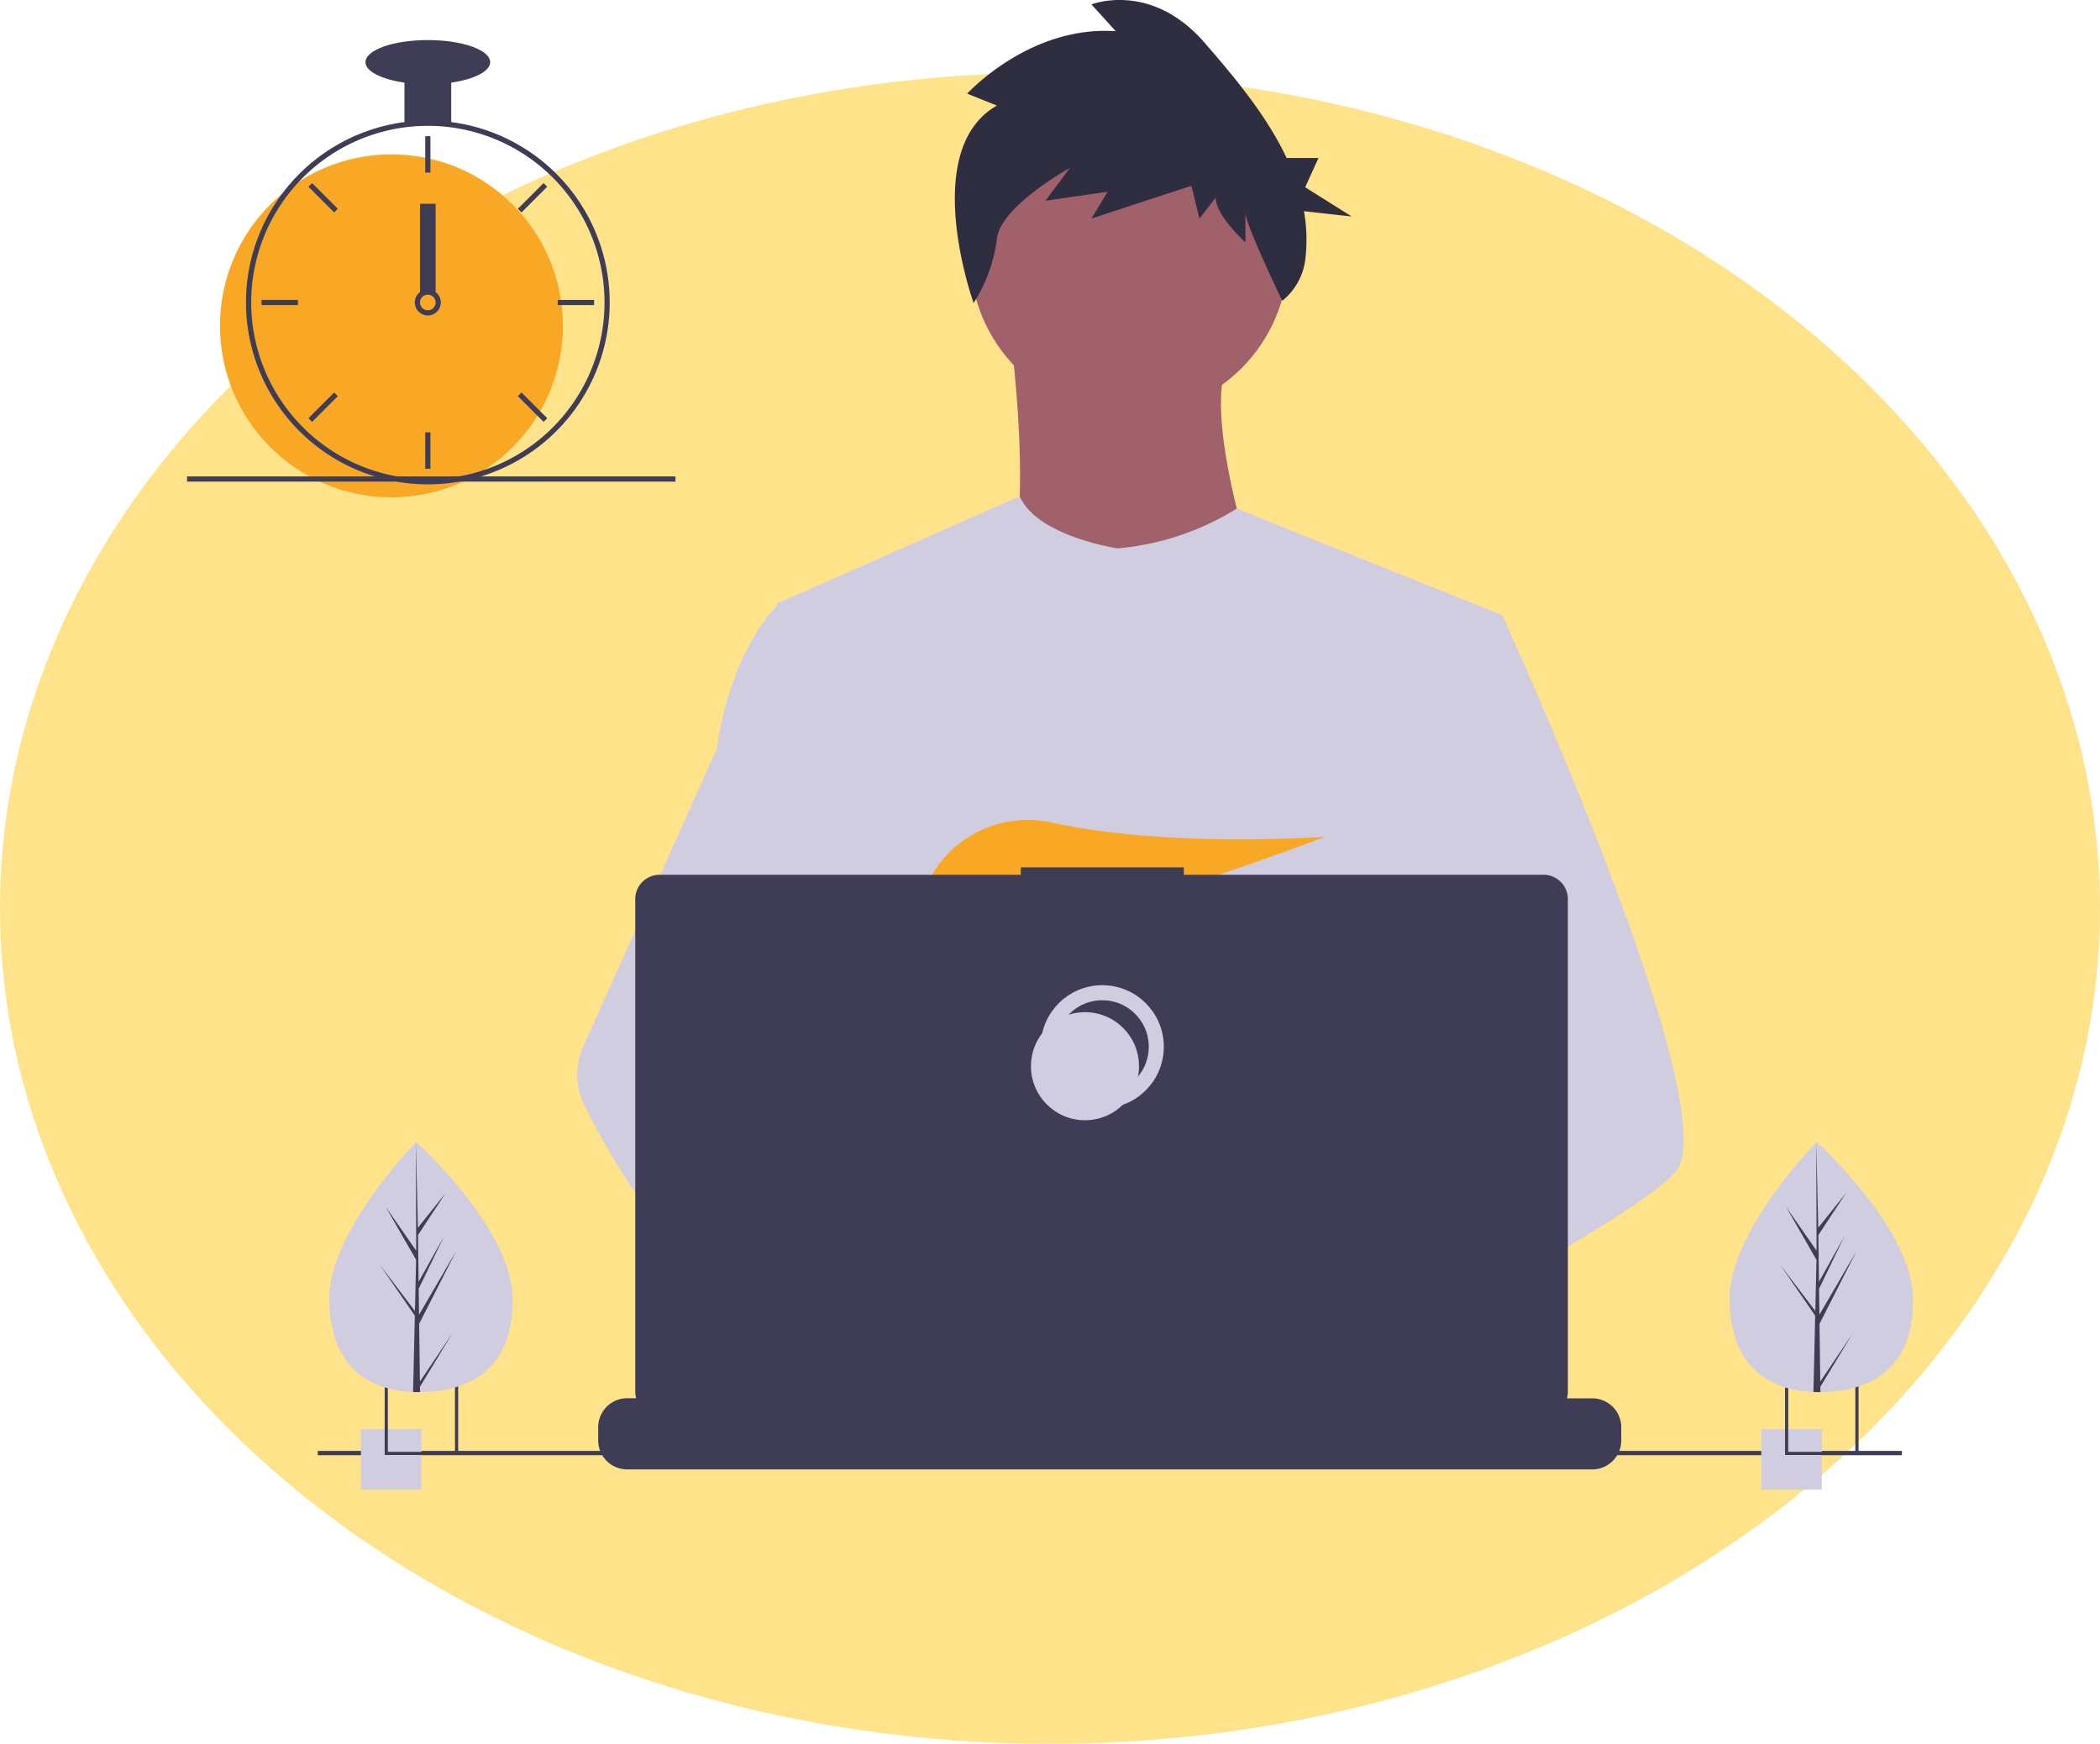 <svg xmlns="http://www.w3.org/2000/svg" width="279" height="231.661" viewBox="0 0 279 231.661">
  <g id="work-remote" transform="translate(-612.578 -95.339)">
    <g id="Gruppe_64" data-name="Gruppe 64" transform="translate(270.578 -1273)">
      <ellipse id="Ellipse_13" data-name="Ellipse 13" cx="139.5" cy="111" rx="139.5" ry="111" transform="translate(342 1378)" fill="#ffe38a"/>
    </g>
    <g id="undraw_dev_productivity_umsq" transform="translate(637.431 95.339)">
      <circle id="Ellipse_100" data-name="Ellipse 100" cx="21.113" cy="21.113" r="21.113" transform="translate(104.045 12.882)" fill="#a0616a"/>
      <path id="Pfad_482" data-name="Pfad 482" d="M574.909,260.562s3.978,29.987-2.142,33.353,36.412,3.672,36.412,3.672-9.486-26.009-5.2-33.965Z" transform="translate(-465.509 -216.01)" fill="#a0616a"/>
      <path id="Pfad_483" data-name="Pfad 483" d="M569.933,350.836,566.4,366.943l-7.479,34.077-.224,1.866-2.581,21.605-1.717,14.353-1.151,9.641c-7,3.6-12.073,6.081-12.073,6.081s-.436-2.188-1.14-4.987c-4.912,1.473-14,3.916-21.706,4.4,2.805,3.127,4.094,6.064,2.346,8.232-5.277,6.535-27.063-7.155-34.683-12.26a20.622,20.622,0,0,0-.2,3.692l-5.831-4.485.577-10.319.973-17.459,1.223-21.9a22.985,22.985,0,0,1-.968-2.88c-1.786-6.351-3.954-19.033-5.616-29.667-1.338-8.559-2.343-15.791-2.555-17.33-.029-.2-.043-.3-.043-.3l32.28-14.264c2.294,5.32,13.006,6.919,13.006,6.919a35.927,35.927,0,0,0,15.831-5.291Z" transform="translate(-395.205 -269.108)" fill="#d0cde1"/>
      <path id="Pfad_484" data-name="Pfad 484" d="M621.527,705.618s-1.367.468-3.589,1.131c-4.912,1.473-14,3.916-21.706,4.4-6.632.425-12.237-.6-13.262-4.924a4.573,4.573,0,0,1,1.542-4.648c4.054-3.758,14.643-5.1,23.041-5.567,2.372-.129,4.565-.19,6.391-.213,3.1-.04,5.134.023,5.134.023l.049.19Z" transform="translate(-473.113 -526.278)" fill="#a0616a"/>
      <path id="Pfad_485" data-name="Pfad 485" d="M561.555,119.413l-3.948-1.58s8.254-9.087,19.738-8.3l-3.23-3.556s7.9-3.161,15.073,5.136c3.773,4.362,8.139,9.488,10.86,15.264h4.228l-1.764,3.885,6.176,3.885-6.339-.7a21.711,21.711,0,0,1,.172,6.444,8.338,8.338,0,0,1-3.053,5.454h0s-4.9-10.134-4.9-11.714v3.951s-3.948-3.556-3.948-5.926l-2.153,2.766-1.077-4.346-13.278,4.346,2.153-3.556-8.254,1.185,3.23-4.346s-9.331,5.136-9.69,9.482a20.867,20.867,0,0,1-3.09,8.464S551.148,125.34,561.555,119.413Z" transform="translate(-453.961 -105.389)" fill="#2f2e41"/>
      <path id="Pfad_486" data-name="Pfad 486" d="M744.834,464.094c-2.15,2.331-7.479,5.843-13.939,9.644-2.4,1.413-4.961,2.868-7.571,4.315-6.227,3.454-12.748,6.876-18.128,9.641-7,3.6-12.073,6.081-12.073,6.081s-.436-2.188-1.14-4.987c-.942-3.747-2.36-8.59-3.839-10.735-.052-.075-.1-.144-.155-.212-.431-.566-.864-.9-1.292-.9L708.064,463.7l9.233-5.725-6.652-15.88-8.343-19.92,5.036-16.024,5.062-16.107h9.486s3.141,6.856,7.158,16.417c.6,1.43,1.22,2.92,1.852,4.459C739.158,431.018,749.459,459.084,744.834,464.094Z" transform="translate(-547.158 -308.317)" fill="#d0cde1"/>
      <path id="Pfad_487" data-name="Pfad 487" d="M544.987,712.639c-5.277,6.535-27.063-7.155-34.683-12.26-1.66-1.111-2.647-1.815-2.647-1.815l6.971-9.3,2.208-2.943s1.975,1.048,4.9,2.753c.106.063.213.126.322.19,2.518,1.479,5.679,3.411,8.869,5.567a66.925,66.925,0,0,1,11.72,9.572C545.446,707.534,546.735,710.471,544.987,712.639Z" transform="translate(-419.522 -519.531)" fill="#a0616a"/>
      <path id="Pfad_488" data-name="Pfad 488" d="M431.577,474.827a13.719,13.719,0,0,0-2.326.19c-6.6,1.134-8.547,7.109-9.1,11.111a20.627,20.627,0,0,0-.2,3.692l-5.831-4.485-2.125-1.634a38.722,38.722,0,0,1-13.621-8.685,68.475,68.475,0,0,1-9.173-10.879,95.94,95.94,0,0,1-7.1-12.174,8.953,8.953,0,0,1-.123-7.594l7.221-16.093,10.554-23.52q.116-.84.255-1.642c2.093-12,7.7-17.33,7.7-17.33h4.284l2.865,17.33,3.56,21.531-2.495,8.137-5.765,18.791,5.51,5.983Z" transform="translate(-329.368 -305.28)" fill="#d0cde1"/>
      <path id="Pfad_489" data-name="Pfad 489" d="M549.537,495.274l3.662,4.272c1.361-.259,2.781-.564,4.245-.907l-1.052-3.366,2.572,3c15.5-3.813,34.719-11.226,34.719-11.226s-20.746,1.521-36.236-1.863a14.74,14.74,0,0,0-16.717,8.327c-1.635,3.736-1.378,6.972,4.42,6.972a38.293,38.293,0,0,0,5.843-.55Z" transform="translate(-442.48 -375.891)" fill="#f9a826"/>
      <path id="Pfad_490" data-name="Pfad 490" d="M526.848,753.784v1.743a3.829,3.829,0,0,1-.261,1.4,3.937,3.937,0,0,1-.279.574,3.858,3.858,0,0,1-3.316,1.883H394.783a3.858,3.858,0,0,1-3.316-1.883,3.928,3.928,0,0,1-.279-.574,3.83,3.83,0,0,1-.261-1.4v-1.743a3.855,3.855,0,0,1,3.856-3.856h7.39v-.812a.161.161,0,0,1,.161-.161h3.856a.161.161,0,0,1,.161.161v.813h2.409v-.812a.161.161,0,0,1,.161-.161h3.856a.161.161,0,0,1,.161.161v.813h2.412v-.812a.161.161,0,0,1,.161-.161h3.856a.161.161,0,0,1,.161.161v.813h2.409v-.812a.161.161,0,0,1,.161-.161h3.856a.161.161,0,0,1,.161.161v.813h2.409v-.812a.161.161,0,0,1,.161-.161h3.856a.161.161,0,0,1,.161.161v.813h2.412v-.812a.161.161,0,0,1,.161-.161h3.856a.161.161,0,0,1,.161.161v.813H441.7v-.812a.161.161,0,0,1,.161-.161h30.2a.161.161,0,0,1,.161.161v.813h2.412v-.812a.161.161,0,0,1,.161-.161h3.856a.162.162,0,0,1,.161.161v.813h2.409v-.812a.161.161,0,0,1,.161-.161h3.856a.161.161,0,0,1,.161.161v.813h2.409v-.812a.161.161,0,0,1,.161-.161h3.856a.161.161,0,0,1,.161.161v.813H494.4v-.812a.161.161,0,0,1,.161-.161h3.856a.16.16,0,0,1,.158.161v.813h2.412v-.812a.161.161,0,0,1,.161-.161H505a.161.161,0,0,1,.161.161v.813h2.409v-.812a.161.161,0,0,1,.161-.161h3.856a.161.161,0,0,1,.161.161v.813h11.246a3.855,3.855,0,0,1,3.856,3.856Z" transform="translate(-336.307 -564.18)" fill="#3f3d56"/>
      <rect id="Rechteck_124" data-name="Rechteck 124" width="210.453" height="0.574" transform="translate(17.37 192.745)" fill="#3f3d56"/>
      <path id="Pfad_491" data-name="Pfad 491" d="M528.752,507.7H480.965v-.985H459.3v.985H411.311a3.232,3.232,0,0,0-3.232,3.232v65.436a3.233,3.233,0,0,0,3.232,3.232H528.752a3.232,3.232,0,0,0,3.232-3.232V510.932A3.232,3.232,0,0,0,528.752,507.7Z" transform="translate(-348.534 -391.489)" fill="#3f3d56"/>
      <circle id="Ellipse_101" data-name="Ellipse 101" cx="7.178" cy="7.178" r="7.178" transform="translate(114.414 131.878)" fill="none" stroke="#d0cde1" stroke-miterlimit="10" stroke-width="2"/>
      <circle id="Ellipse_102" data-name="Ellipse 102" cx="7.178" cy="7.178" r="7.178" transform="translate(112.117 134.462)" fill="#d0cde1"/>
      <rect id="Rechteck_125" data-name="Rechteck 125" width="8.039" height="8.039" transform="translate(23.097 189.845)" fill="#d0cde1"/>
      <path id="Pfad_492" data-name="Pfad 492" d="M292.136,744.612v9.762H301.9v-9.762Zm9.337,9.337h-8.915v-8.912h8.915Z" transform="translate(-265.88 -561.083)" fill="#3f3d56"/>
      <rect id="Rechteck_126" data-name="Rechteck 126" width="8.039" height="8.039" transform="translate(209.145 189.845)" fill="#d0cde1"/>
      <path id="Pfad_493" data-name="Pfad 493" d="M940.136,744.612v9.762H949.9v-9.762Zm9.337,9.337h-8.915v-8.912h8.915Z" transform="translate(-727.832 -561.083)" fill="#3f3d56"/>
      <circle id="Ellipse_103" data-name="Ellipse 103" cx="22.78" cy="22.78" r="22.78" transform="translate(4.375 20.509)" fill="#f9a826"/>
      <path id="Pfad_494" data-name="Pfad 494" d="M255.214,161.39a24.622,24.622,0,0,0-6.213,0,24.223,24.223,0,0,0-19.987,16.857,23.9,23.9,0,0,0-1.049,6.22c-.01.293-.017.59-.017.887a24.184,24.184,0,0,0,24.16,24.16c.514,0,1.029-.017,1.536-.048a23.9,23.9,0,0,0,3.541-.49,24.163,24.163,0,0,0-1.971-47.585Zm4.456,46.184h0a23.229,23.229,0,0,1-6.023,1.2c-.507.035-1.022.052-1.536.052a23.5,23.5,0,0,1-23.47-23.47c0-.3.007-.594.017-.887a23.47,23.47,0,1,1,31.015,23.107Z" transform="translate(-220.12 -145.171)" fill="#3f3d56"/>
      <rect id="Rechteck_127" data-name="Rechteck 127" width="0.69" height="4.832" transform="translate(31.642 18.093)" fill="#3f3d56"/>
      <rect id="Rechteck_128" data-name="Rechteck 128" width="0.69" height="4.832" transform="translate(16.124 24.807) rotate(-45)" fill="#3f3d56"/>
      <rect id="Rechteck_129" data-name="Rechteck 129" width="0.69" height="4.832" transform="translate(9.898 40.528) rotate(-90)" fill="#3f3d56"/>
      <rect id="Rechteck_130" data-name="Rechteck 130" width="0.69" height="4.832" transform="translate(16.612 56.045) rotate(-135)" fill="#3f3d56"/>
      <rect id="Rechteck_131" data-name="Rechteck 131" width="0.69" height="4.832" transform="translate(44.434 28.223) rotate(-135)" fill="#3f3d56"/>
      <rect id="Rechteck_132" data-name="Rechteck 132" width="0.69" height="4.832" transform="translate(49.244 40.528) rotate(-90)" fill="#3f3d56"/>
      <rect id="Rechteck_133" data-name="Rechteck 133" width="0.69" height="4.832" transform="translate(43.946 52.629) rotate(-45)" fill="#3f3d56"/>
      <rect id="Rechteck_134" data-name="Rechteck 134" width="0.69" height="4.832" transform="translate(31.642 57.44)" fill="#3f3d56"/>
      <path id="Pfad_495" data-name="Pfad 495" d="M308.845,239.677a1.726,1.726,0,0,0-2.071,0,1.777,1.777,0,0,0-.494.58,1.726,1.726,0,1,0,2.564-.58Zm-1.035,2.416a1.038,1.038,0,0,1-1.035-1.035,1.054,1.054,0,0,1,.183-.587,1.034,1.034,0,1,1,.853,1.622Z" transform="translate(-275.823 -200.875)" fill="#3f3d56"/>
      <rect id="Rechteck_135" data-name="Rechteck 135" width="6.213" height="6.213" transform="translate(28.881 10.155)" fill="#3f3d56"/>
      <ellipse id="Ellipse_104" data-name="Ellipse 104" cx="8.283" cy="2.934" rx="8.283" ry="2.934" transform="translate(23.704 5.323)" fill="#3f3d56"/>
      <rect id="Rechteck_136" data-name="Rechteck 136" width="2.071" height="11.735" transform="translate(30.952 27.067)" fill="#3f3d56"/>
      <rect id="Rechteck_137" data-name="Rechteck 137" width="64.887" height="0.69" transform="translate(0 63.291)" fill="#3f3d56"/>
      <path id="Pfad_496" data-name="Pfad 496" d="M290.785,654.277c.268,9.173-5.092,12.535-11.818,12.731q-.234.007-.467.008-.468,0-.927-.016c-6.083-.253-10.9-3.482-11.148-12.013-.258-8.829,10.7-20.3,11.523-21.148h0l.047-.049S290.517,645.1,290.785,654.277Z" transform="translate(-247.547 -482.08)" fill="#d0cde1"/>
      <path id="Pfad_497" data-name="Pfad 497" d="M295.136,665.621l4.273-6.354-4.264,7.038.009.715q-.468,0-.927-.016l.212-9.191-.006-.071.008-.014.02-.868-4.679-6.794,4.674,6.144.017.184.16-6.944-4.042-7.044,4.053,5.824-.042-14.386v0l.268,11.338,3.683-4.606-3.671,5.582.08,6.211,3.39-6.062-3.377,6.975.045,3.454,4.929-8.444-4.914,9.649Z" transform="translate(-264.201 -482.084)" fill="#3f3d56"/>
      <path id="Pfad_498" data-name="Pfad 498" d="M938.785,654.277c.268,9.173-5.092,12.535-11.818,12.731q-.234.007-.467.008-.468,0-.927-.016c-6.083-.253-10.9-3.482-11.148-12.013-.258-8.829,10.7-20.3,11.523-21.148h0l.047-.049S938.517,645.1,938.785,654.277Z" transform="translate(-709.499 -482.08)" fill="#d0cde1"/>
      <path id="Pfad_499" data-name="Pfad 499" d="M943.136,665.621l4.273-6.354-4.264,7.038.009.715q-.468,0-.927-.016l.212-9.191-.006-.071.008-.014.02-.868-4.679-6.794,4.674,6.144.017.184.16-6.944-4.042-7.044,4.053,5.824-.042-14.386v0l.268,11.338,3.683-4.606-3.671,5.582.08,6.211,3.39-6.062-3.377,6.975.045,3.454,4.929-8.444-4.914,9.649Z" transform="translate(-726.153 -482.084)" fill="#3f3d56"/>
    </g>
  </g>
</svg>
